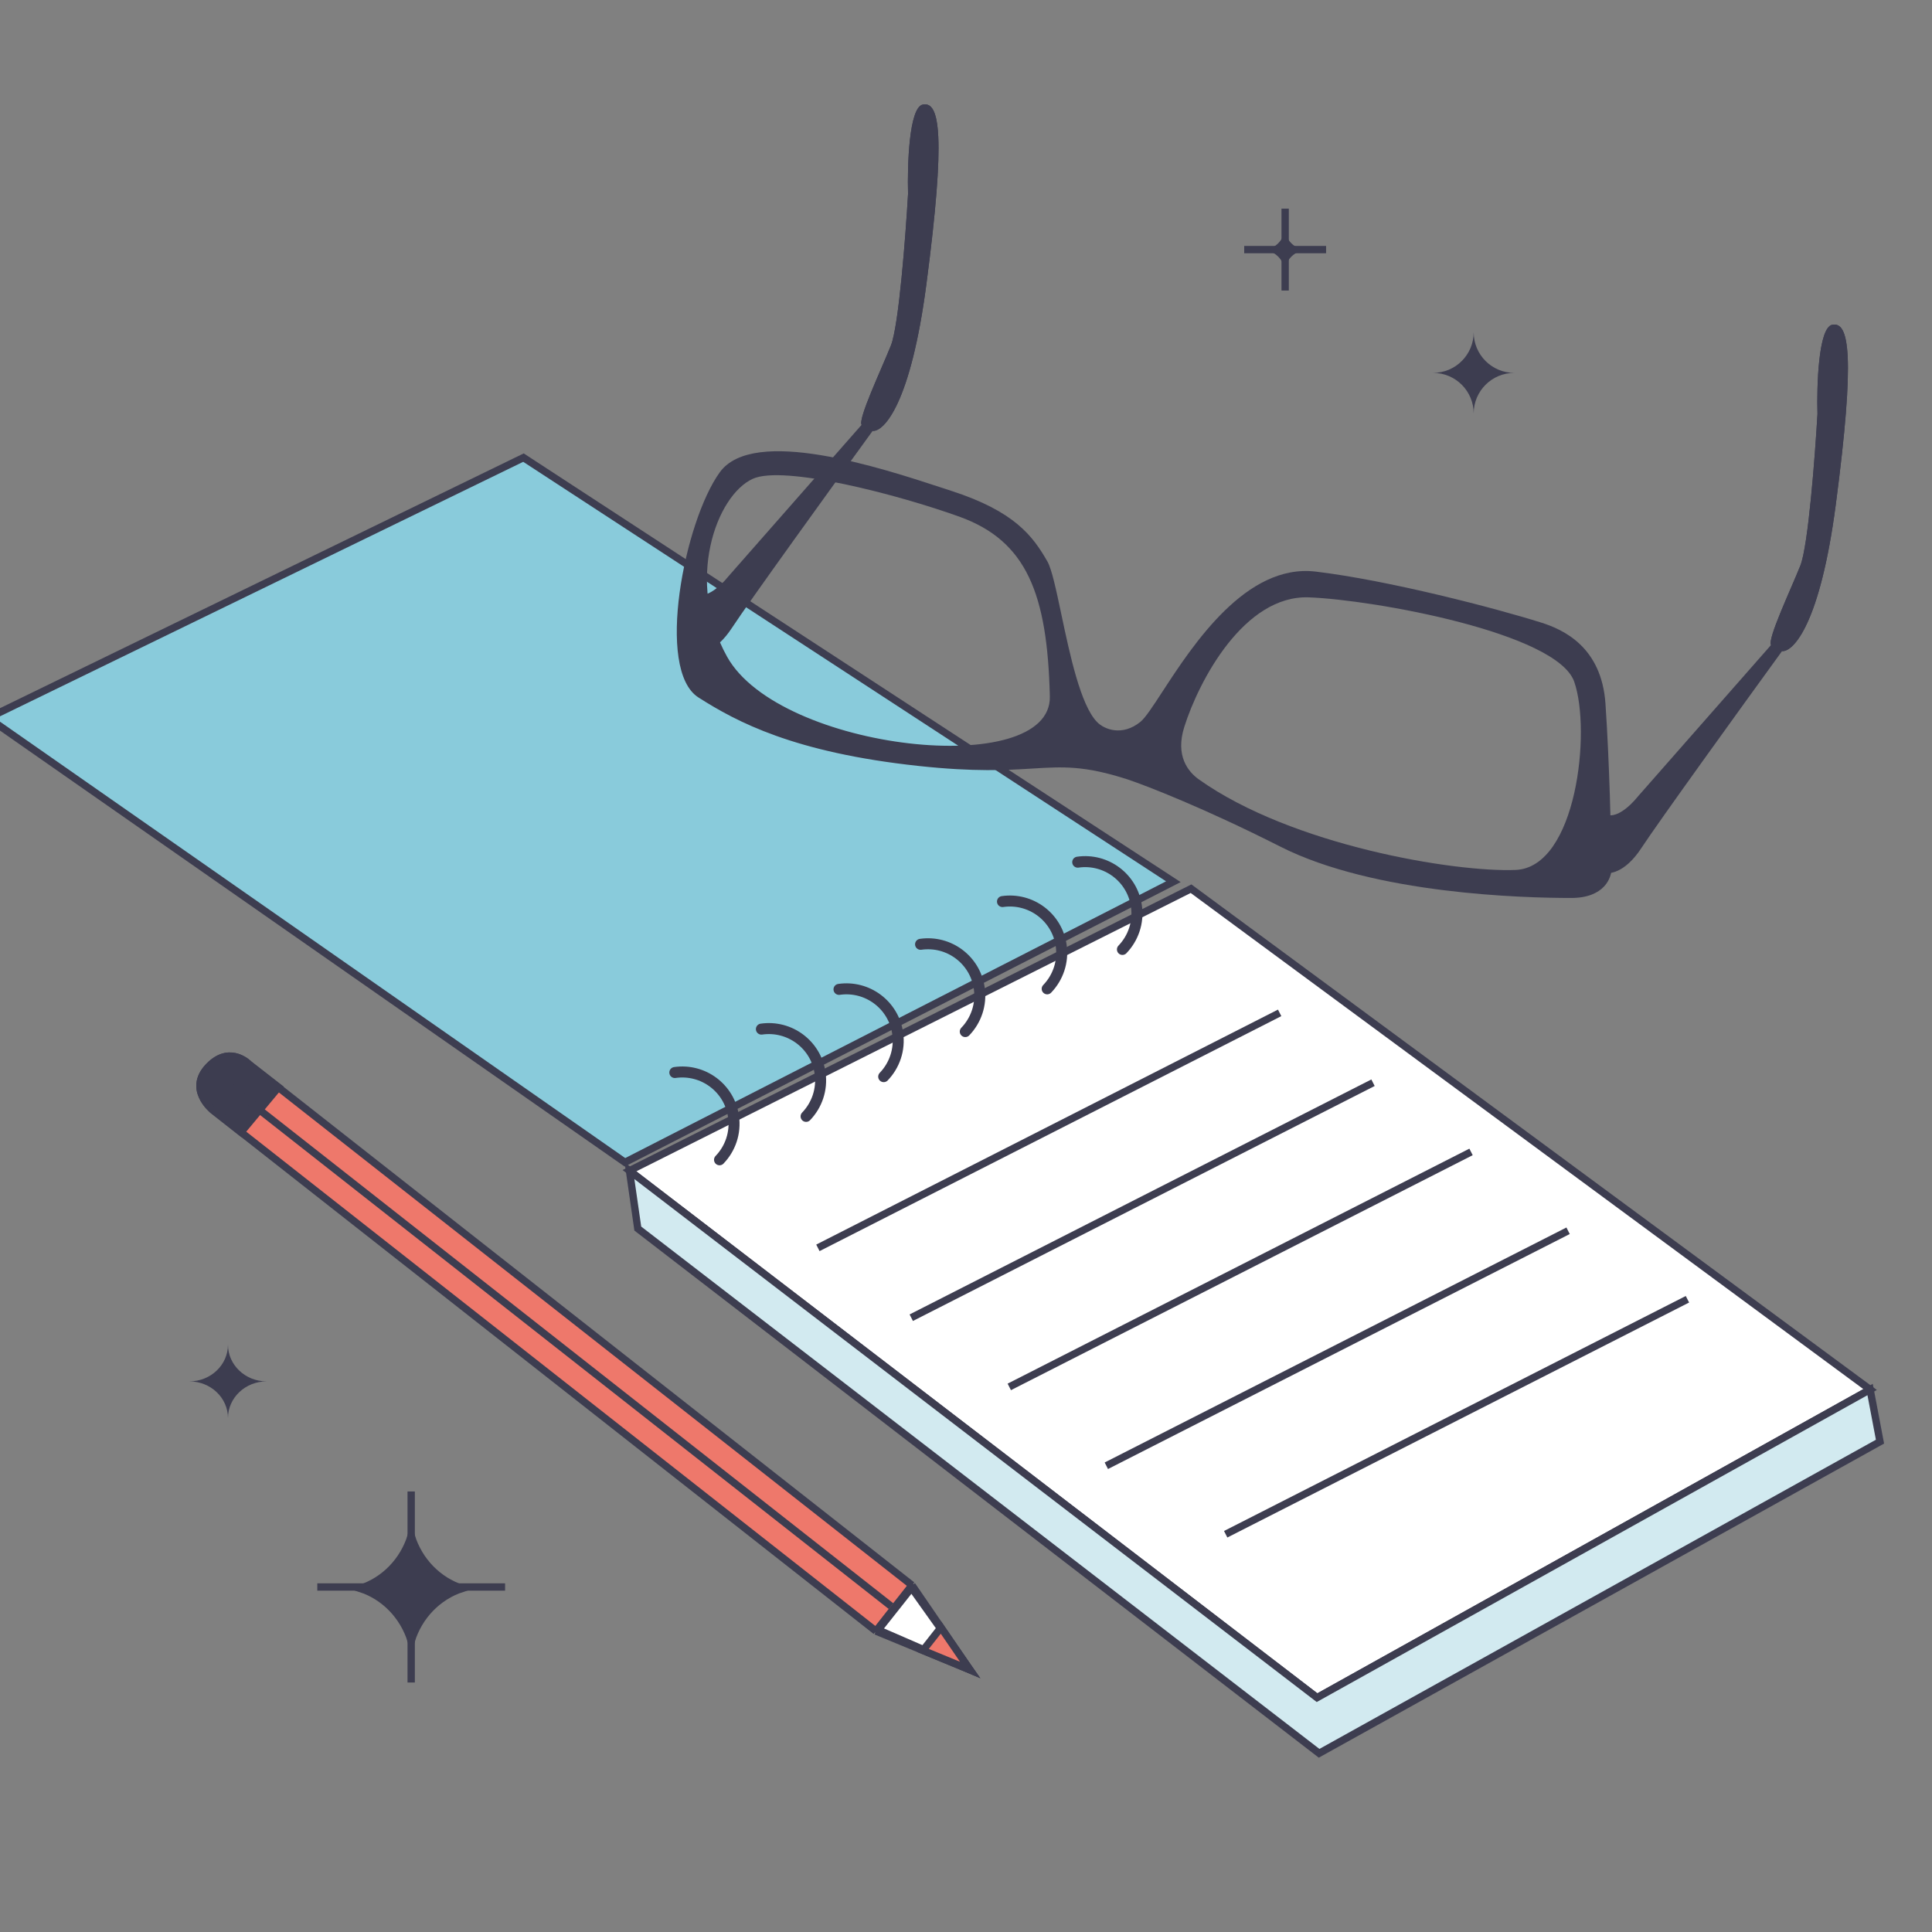 <svg width="527" height="527" viewBox="0 0 527 527" fill="none" xmlns="http://www.w3.org/2000/svg">
<rect x="0" y="0" width="527" height="527" fill="#808080" stroke="none"/>
<g clip-path="url(#clip0_1728_27964)">
<path d="M142.791 124.825L320.066 240.51L170.472 317.052L-3.2 195.84L142.791 124.825Z" fill="#89CBDB" stroke="#3D3D50" stroke-width="2"/>
<path d="M171.701 319.332L324.886 242.412L510.117 379.026L359.258 463.078L171.701 319.332Z" fill="white" stroke="#3D3D50" stroke-width="2"/>
<path d="M359.258 463.078L171.701 319.332L173.975 335.12L359.82 478.254L512.814 393.246L510.117 379.026L359.258 463.078Z" fill="#D2EAF0" stroke="#3D3D50" stroke-width="2"/>
<path d="M184.076 292.555C191.805 291.442 198.972 296.805 200.085 304.533C200.731 309.025 199.191 313.327 196.269 316.361" stroke="#3D3D50" stroke-width="3" stroke-linecap="round"/>
<path d="M207.689 280.715C215.418 279.602 222.585 284.965 223.698 292.693C224.345 297.185 222.804 301.487 219.882 304.522" stroke="#3D3D50" stroke-width="3" stroke-linecap="round"/>
<path d="M228.857 269.875C236.586 268.762 243.753 274.125 244.866 281.853C245.513 286.345 243.972 290.648 241.05 293.682" stroke="#3D3D50" stroke-width="3" stroke-linecap="round"/>
<path d="M251.108 257.582C258.837 256.469 266.004 261.832 267.117 269.56C267.764 274.052 266.223 278.355 263.301 281.389" stroke="#3D3D50" stroke-width="3" stroke-linecap="round"/>
<path d="M273.452 245.922C281.18 244.809 288.348 250.172 289.461 257.9C290.107 262.392 288.567 266.694 285.645 269.729" stroke="#3D3D50" stroke-width="3" stroke-linecap="round"/>
<path d="M293.977 235.176C301.705 234.063 308.872 239.426 309.985 247.154C310.632 251.646 309.091 255.948 306.17 258.983" stroke="#3D3D50" stroke-width="3" stroke-linecap="round"/>
<line x1="223.101" y1="340.382" x2="349.055" y2="276.283" stroke="#3D3D50" stroke-width="2"/>
<line x1="248.569" y1="359.437" x2="374.523" y2="295.338" stroke="#3D3D50" stroke-width="2"/>
<line x1="275.307" y1="378.312" x2="401.261" y2="314.213" stroke="#3D3D50" stroke-width="2"/>
<line x1="301.78" y1="399.82" x2="427.734" y2="335.72" stroke="#3D3D50" stroke-width="2"/>
<line x1="334.336" y1="418.503" x2="460.29" y2="354.404" stroke="#3D3D50" stroke-width="2"/>
<path fill-rule="evenodd" clip-rule="evenodd" d="M285.704 153.155C286.904 155.254 288.093 160.881 289.491 167.49C291.823 178.52 294.733 192.282 299.228 196.929C301.306 199.077 306.19 200.834 311.044 196.929C312.416 195.826 314.451 192.704 317.1 188.641C325.457 175.824 339.922 153.64 358.91 155.918C378.915 158.319 408.069 165.936 420.406 169.826C426.446 171.731 436.863 176.457 437.93 191.927C438.997 207.398 439.486 228.159 439.597 236.606C439.709 239.384 437.664 244.941 428.595 244.941C415.738 244.941 374.914 243.941 349.241 230.938C328.702 220.535 312.898 214.378 307.563 212.599C295.726 208.775 289.956 209.128 281.616 209.639C274.686 210.063 265.982 210.596 250.548 208.932C216.54 205.264 201.015 196.929 190.533 190.26C178.701 182.733 186.678 142.152 196.347 128.815C205.509 116.178 240.312 127.601 256.96 133.065C257.882 133.367 258.748 133.652 259.551 133.912C276.701 139.485 281.703 146.153 285.704 153.155ZM198.345 179.162C186.876 158.623 195.327 135.158 205.348 130.603C213.683 126.815 244.691 134.817 261.696 140.939C280.022 147.536 285.702 161.944 286.369 189.952C286.914 212.837 212.682 204.835 198.345 179.162ZM327.045 212.624C324.06 210.503 320.555 206.169 323.044 198.287C327.045 185.617 339.382 162.278 357.053 162.945C374.724 163.611 424.737 172.614 429.405 185.951C434.073 199.287 430.072 236.63 413.401 237.297C396.73 237.964 352.385 230.629 327.045 212.624Z" fill="#3D3D50"/>
<path d="M437.076 237.966V221.295C439.744 224.496 444.634 219.961 446.745 217.294L483.088 175.95C482.088 174.283 488.423 160.946 491.09 154.278C493.224 148.943 495.091 124.492 495.758 112.933C495.536 105.154 496.025 89.394 499.759 88.594C504.427 87.594 506.094 96.929 500.759 137.607C496.492 170.148 489.201 177.839 486.089 177.617C475.197 192.621 452.28 224.362 447.746 231.297C443.211 238.233 438.743 238.633 437.076 237.966Z" fill="#3D3D50"/>
<path d="M500.76 137.607C496.492 170.148 489.201 177.839 486.089 177.617C484.24 177.485 483.311 176.506 483.089 175.95C482.088 174.283 488.423 160.946 491.091 154.278C493.224 148.943 495.092 124.492 495.758 112.933C495.536 105.154 496.025 89.394 499.759 88.594C504.427 87.594 506.094 96.929 500.76 137.607Z" fill="#3D3D50"/>
<path d="M189.011 177.899V161.228C191.678 164.429 196.568 159.895 198.68 157.227L235.023 115.883C234.022 114.216 240.357 100.88 243.025 94.211C245.159 88.876 247.026 64.426 247.693 52.867C247.47 45.087 247.959 29.328 251.694 28.527C256.362 27.527 258.029 36.863 252.694 77.54C248.426 110.082 241.135 117.773 238.023 117.55C227.132 132.554 204.215 164.296 199.68 171.231C195.146 178.166 190.678 178.566 189.011 177.899Z" fill="#3D3D50"/>
<path d="M252.694 77.54C248.427 110.082 241.136 117.773 238.024 117.55C236.175 117.418 235.245 116.439 235.023 115.883C234.023 114.216 240.358 100.88 243.025 94.211C245.159 88.876 247.026 64.426 247.693 52.867C247.471 45.087 247.96 29.328 251.694 28.527C256.362 27.527 258.029 36.863 252.694 77.54Z" fill="#3D3D50"/>
<path d="M86.548 432.891H137.776" stroke="#3D3D50" stroke-width="2"/>
<path d="M112.161 458.949L112.161 406.837" stroke="#3D3D50" stroke-width="2"/>
<path d="M98.261 433.282C104.865 431.144 110.069 425.765 112.163 418.965C114.257 425.765 119.462 431.144 126.065 433.282C119.462 435.419 114.257 440.798 112.163 447.598C110.069 440.798 104.865 435.419 98.261 433.282Z" fill="#3D3D50" stroke="#3D3D50" stroke-width="2"/>
<path d="M413.047 101.712C406.935 101.712 401.98 96.757 401.98 90.644C401.98 96.757 397.025 101.712 390.913 101.712C397.025 101.712 401.98 106.666 401.98 112.779C401.98 106.666 406.935 101.712 413.047 101.712Z" fill="#3D3D50"/>
<path d="M356.683 68.182C353.244 68.182 350.456 65.439 350.456 62.055C350.456 65.439 347.669 68.182 344.23 68.182C347.669 68.182 350.456 70.926 350.456 74.31C350.456 70.926 353.244 68.182 356.683 68.182Z" fill="#3D3D50"/>
<path d="M350.557 56.914L350.557 79.25" stroke="#3D3D50" stroke-width="2"/>
<path d="M339.388 68.082L361.724 68.082" stroke="#3D3D50" stroke-width="2"/>
<path d="M72.726 376.806C66.904 376.806 62.186 372.323 62.186 366.793C62.186 372.323 57.467 376.806 51.646 376.806C57.467 376.806 62.186 381.289 62.186 386.819C62.186 381.289 66.904 376.806 72.726 376.806Z" fill="#3D3D50"/>
<path d="M248.764 432.408L264.578 455.486L238.934 444.919L65.742 308.838L58.155 302.877C58.155 302.877 50.417 296.812 57.59 290.294C63.133 285.258 67.985 290.366 67.985 290.366L75.34 296.144L248.764 432.408Z" fill="#EE786B"/>
<path d="M248.765 432.408L264.578 455.486L238.934 444.919M248.765 432.408L238.934 444.919M248.765 432.408L75.34 296.144L67.985 290.366C67.985 290.366 63.133 285.258 57.59 290.294C50.417 296.812 58.155 302.877 58.155 302.877L65.742 308.838L238.934 444.919" stroke="#3D3D50" stroke-width="2"/>
<path d="M57.589 290.295C50.416 296.812 58.154 302.877 58.154 302.877L65.741 308.839L75.975 296.558L67.984 290.366C67.984 290.366 63.132 285.258 57.589 290.295Z" fill="#3D3D50" stroke="#3D3D50" stroke-width="2"/>
<path d="M62.282 296.078L243.061 438.12" stroke="#3D3D50" stroke-width="2"/>
<path d="M264.579 455.484L248.648 433.096L239.545 444.594L264.579 455.484Z" fill="white" stroke="#3D3D50" stroke-width="2"/>
<path d="M251.757 450.201L264.579 455.485L256.672 443.945L251.757 450.201Z" fill="#EE786B" stroke="#3D3D50" stroke-width="2"/>
</g>
<defs>
<clipPath id="clip0_1728_27964">
<rect width="527" height="527" fill="white"/>
</clipPath>
</defs>
</svg>
